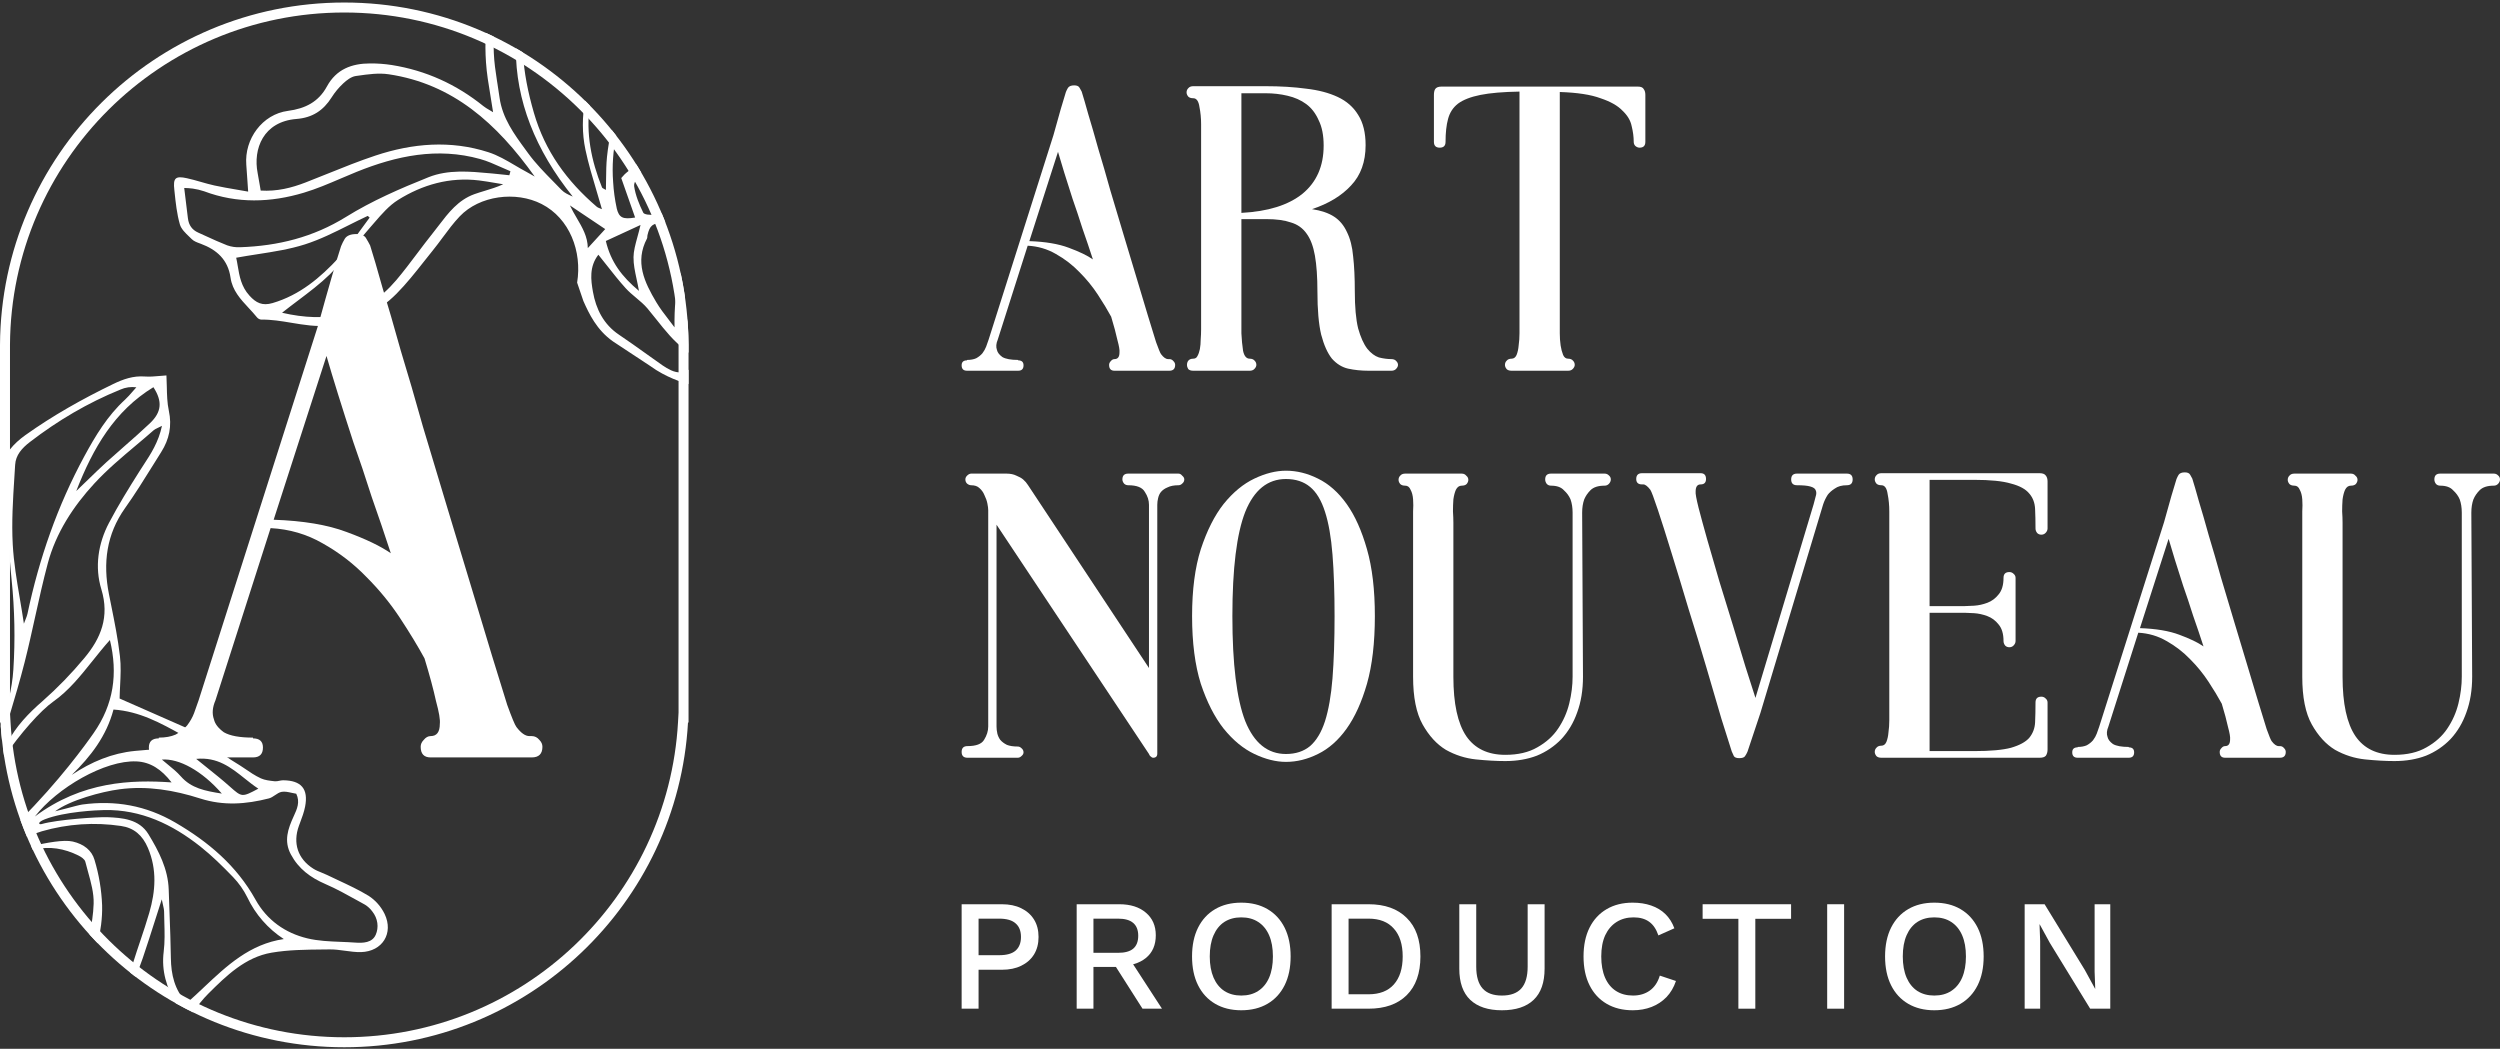 <?xml version="1.0" encoding="UTF-8"?>
<svg xmlns="http://www.w3.org/2000/svg" width="727" height="305" viewBox="0 0 727 305" fill="none">
  <rect x="0" y="0" width="727" height="305" fill="#333333" stroke="none"/>
  <path fill-rule="evenodd" clip-rule="evenodd" d="M2.905 100.211L2.903 100.501V207.219L3.058 209.96C5.925 261.072 48.284 301.637 100.114 301.637C151.945 301.637 194.303 261.072 197.171 209.96L197.324 207.219L197.326 100.557L197.323 100.211C196.981 46.817 153.59 3.637 100.114 3.637C46.639 3.637 3.248 46.817 2.905 100.211ZM200.227 100.193H200.229V210.122H200.07C197.117 262.764 153.494 304.54 100.114 304.54C46.735 304.54 3.112 262.764 0.159 210.122H0V100.193H0.002C0.355 45.203 45.041 0.734 100.114 0.734C155.187 0.734 199.874 45.203 200.227 100.193Z" fill="white"></path>
  <path fill-rule="evenodd" clip-rule="evenodd" d="M56.127 294.383C57.486 292.452 58.928 290.598 60.572 288.964C65.825 283.731 71.33 278.34 78.995 277.033C83.87 276.206 88.899 276.157 93.889 276.109C94.548 276.103 95.207 276.096 95.865 276.088C97.356 276.07 98.852 276.275 100.348 276.481C101.904 276.695 103.459 276.909 105.006 276.87C111.203 276.689 114.524 271.386 111.848 265.779C110.805 263.634 109.198 261.811 107.198 260.509C104.38 258.795 101.364 257.385 98.351 255.976C97.261 255.466 96.171 254.956 95.091 254.432C94.586 254.186 94.06 253.974 93.534 253.763C92.71 253.431 91.887 253.1 91.148 252.636C86.574 249.768 85.095 245.162 86.933 240.128C87.041 239.834 87.151 239.54 87.261 239.246C87.832 237.719 88.406 236.185 88.717 234.603C89.738 229.419 87.628 226.946 82.322 226.905C81.957 226.905 81.588 226.981 81.22 227.056C80.785 227.146 80.352 227.234 79.931 227.197C79.87 227.19 79.808 227.183 79.746 227.176C78.427 227.031 77.045 226.88 75.871 226.351C74.174 225.573 72.603 224.494 71.057 223.433L70.91 223.332C70.175 222.825 69.398 222.345 68.62 221.865C66.615 220.627 64.595 219.38 63.23 217.632C61.406 215.298 59.308 213.924 56.809 212.822C49.462 209.568 42.12 206.338 34.782 203.131C34.801 201.909 34.864 200.663 34.927 199.405C35.07 196.564 35.216 193.659 34.878 190.81C34.311 185.866 33.325 180.966 32.342 176.075C32.115 174.949 31.889 173.824 31.668 172.699C29.916 163.735 30.929 155.415 36.373 147.747C39.217 143.752 41.819 139.571 44.42 135.391C45.237 134.077 46.055 132.763 46.88 131.455C49.215 127.765 50.05 123.871 49.098 119.44C48.609 117.168 48.559 114.806 48.507 112.416C48.484 111.34 48.461 110.257 48.398 109.175C47.728 109.214 47.066 109.274 46.41 109.332C44.95 109.463 43.521 109.591 42.114 109.485C38.748 109.237 35.847 110.255 32.867 111.699C23.986 116.001 15.408 120.811 7.375 126.537C3.942 128.986 1.229 132.04 0 136.324L1.49503e-05 145.14C0.399 144.328 0.793 143.503 1.188 142.671C1.26 143.314 1.338 143.957 1.416 144.6C1.589 146.034 1.763 147.469 1.876 148.905C2.06 151.253 2.219 153.603 2.378 155.953C2.665 160.188 2.951 164.423 3.379 168.644C4.27 177.302 4.44 186.018 3.887 194.704C3.52 200.457 2.057 205.824 0.218 211.081C0.314 212.544 0.441 213.997 0.599 215.442C1.286 213.068 1.993 210.698 2.7 208.329C4.26 203.099 5.82 197.868 7.162 192.584C8.276 188.205 9.25 183.789 10.224 179.373C11.373 174.171 12.521 168.969 13.896 163.828C16.271 154.946 21.3 147.254 27.433 140.6C31.119 136.596 35.317 133.064 39.513 129.533C41.263 128.061 43.013 126.588 44.726 125.082C45.009 124.835 45.365 124.67 45.894 124.425C46.222 124.273 46.617 124.091 47.102 123.839C46.089 128.579 43.885 131.947 41.73 135.241C41.333 135.848 40.938 136.452 40.552 137.062C37.461 141.953 34.405 146.895 31.714 152.014C28.504 158.102 27.508 164.91 29.47 171.351C31.916 179.381 29.338 185.644 24.482 191.414C20.781 195.868 16.741 200.029 12.398 203.861C8.312 207.411 4.678 211.174 2.165 215.987C1.887 216.519 1.53 217.013 0.997 217.75C0.965 217.795 0.931 217.841 0.898 217.888C0.997 218.627 1.105 219.364 1.22 220.099C5.915 213.304 11.726 206.678 15.518 204.001C19.961 200.876 23.41 196.564 26.91 192.186C28.547 190.139 30.195 188.078 31.962 186.117C34.318 195.877 33.092 204.806 27.205 213.218C24.93 216.48 17.207 227.181 5.932 238.454C6.523 240.089 7.155 241.704 7.828 243.299C9.707 242.558 11.367 241.966 12.171 241.735C19.641 239.576 27.489 239.048 35.182 240.189C38.976 240.737 41.451 242.913 43.007 246.557C45.701 252.86 45.231 259.14 43.41 265.432C42.614 268.189 41.699 270.911 40.782 273.633C40.105 275.647 39.427 277.661 38.798 279.691C38.474 280.731 38.155 281.772 37.838 282.817C38.369 283.239 38.903 283.655 39.442 284.066C39.507 283.903 39.572 283.74 39.637 283.577C40.287 281.947 40.938 280.318 41.501 278.658C42.797 274.834 44.025 270.984 45.339 266.864C45.889 265.138 46.454 263.365 47.046 261.527C47.158 262.105 47.272 262.6 47.374 263.043C47.564 263.863 47.711 264.502 47.721 265.152C47.731 266.15 47.76 267.15 47.789 268.152C47.873 271.034 47.956 273.922 47.601 276.756C46.898 282.39 48.477 287.245 51.136 291.761C52.772 292.68 54.436 293.555 56.127 294.383ZM66.905 228.795C70.335 231.84 70.379 231.878 75.118 229.346V229.34C73.733 228.436 72.428 227.396 71.124 226.356C67.182 223.211 63.24 220.067 57.049 220.683C58.142 221.576 59.205 222.428 60.241 223.258C62.521 225.084 64.669 226.806 66.724 228.635C66.785 228.689 66.846 228.742 66.905 228.795ZM64.509 230.776C58.747 224.14 52.034 220.493 47.073 220.887C47.616 221.358 48.183 221.819 48.754 222.283C50.094 223.373 51.459 224.484 52.609 225.791C55.613 229.209 59.568 230 64.509 230.776ZM10.145 237.441C23.883 227.167 38.311 226.715 49.889 227.523C46.906 223.652 43.675 221.602 39.703 221.418C30.5 221.004 16.607 229.122 10.145 237.441ZM52.927 217.479C55.035 217.376 57.174 217.272 59.36 217.145C57.178 216.07 55.068 214.899 52.973 213.736C46.699 210.254 40.56 206.847 33.004 206.337C30.944 214.111 26.361 219.977 20.874 225.341C26.548 221.535 32.605 219.009 39.262 218.367C43.752 217.927 48.26 217.707 52.927 217.479ZM43.588 123.095C47.046 119.802 47.274 116.713 44.612 112.594C33.305 119.516 27.114 130.157 22.17 142.794C23.387 141.634 24.519 140.537 25.603 139.486C27.472 137.674 29.198 136.001 30.973 134.384C32.659 132.851 34.373 131.349 36.087 129.848C38.619 127.629 41.151 125.411 43.588 123.095ZM8.715 128.521C6.351 130.338 4.567 132.354 4.404 135.172C4.333 136.356 4.258 137.541 4.182 138.726C3.766 145.272 3.348 151.835 3.709 158.35C3.99 163.553 4.864 168.722 5.769 174.076C6.173 176.462 6.583 178.885 6.949 181.365C7.127 180.881 7.289 180.477 7.431 180.122C7.689 179.477 7.883 178.994 7.988 178.492C11.38 162.451 16.695 147.117 24.528 132.677C27.768 126.701 31.253 120.913 36.335 116.246C37.142 115.504 37.864 114.67 38.588 113.834C38.94 113.428 39.291 113.022 39.653 112.626C38.069 112.412 36.457 112.643 34.998 113.294C25.521 117.145 16.832 122.284 8.715 128.521ZM49.688 278.582C49.761 283.404 50.718 287.814 54.311 291.679V291.694C55.992 290.223 57.626 288.682 59.259 287.142C65.942 280.839 72.62 274.54 82.532 273.078C77.939 270.097 74.266 265.899 71.922 260.952C70.853 258.789 69.457 256.804 67.784 255.065C64.766 251.933 61.646 248.849 58.245 246.154C50.108 239.716 41.008 235.37 30.366 235.562C28.113 235.6 18.79 236.017 13.029 238.255C10.726 239.15 11.283 239.88 12.121 239.635C16.593 238.328 28.612 237.537 31.148 237.636C35.509 237.806 40.476 238.176 43.161 242.578C46.176 247.534 48.873 252.708 49.063 258.747C49.133 260.976 49.216 263.204 49.299 265.431C49.462 269.816 49.626 274.199 49.688 278.582ZM103.307 274.107C105.645 274.28 108.246 274.14 109.253 271.844V271.858C110.213 269.671 109.892 267.083 108.24 265.018C107.668 264.242 106.952 263.583 106.13 263.078C105.368 262.661 104.607 262.238 103.846 261.815C100.821 260.133 97.789 258.447 94.624 257.081C90.31 255.217 86.828 252.671 84.581 248.456C82.48 244.532 83.74 241.017 85.398 237.391C85.422 237.34 85.446 237.288 85.469 237.236C86.364 235.289 87.317 233.215 86.151 230.817C85.715 230.75 85.273 230.652 84.833 230.554C83.828 230.33 82.83 230.108 81.919 230.268C81.236 230.388 80.612 230.809 79.985 231.233C79.409 231.622 78.829 232.014 78.198 232.176C71.561 233.868 65.037 234.39 58.202 232.199C50.683 229.79 42.817 228.454 34.811 229.516C29.522 230.198 20.27 232.724 16.015 235.933C16.539 235.828 17.784 235.496 19.148 235.133C21.048 234.626 23.181 234.057 23.918 233.955C33.515 232.651 42.473 234.244 50.952 239.182C60.598 244.798 68.805 251.731 74.301 261.614C77.62 267.582 82.926 271.325 89.373 272.874C92.523 273.63 95.819 273.761 99.121 273.893C100.519 273.948 101.918 274.004 103.307 274.107Z" fill="white"></path>
  <path d="M28.439 274.321C29.252 270.687 29.8 267.014 29.695 263.25C29.522 258.772 28.779 254.333 27.482 250.042C26.688 247.309 24.42 245.477 21.169 244.722C18.572 244.118 13.619 245.038 9.051 246.081C9.218 246.445 9.387 246.808 9.558 247.17C9.713 247.131 9.867 247.093 10.022 247.055C14.4 245.994 18.717 246.764 22.754 248.756C23.571 249.159 24.634 249.847 24.814 250.597C25.054 251.565 25.325 252.538 25.597 253.513C26.46 256.611 27.331 259.737 27.231 262.827C27.133 265.822 26.649 268.809 26.052 271.787C26.833 272.645 27.629 273.49 28.439 274.321Z" fill="white"></path>
  <path fill-rule="evenodd" clip-rule="evenodd" d="M58.391 52.891C57.056 52.508 55.721 52.125 54.366 51.831C51.017 51.089 50.287 51.732 50.701 55.251C50.718 55.413 50.736 55.576 50.752 55.739C51.088 58.944 51.426 62.184 52.307 65.252C52.697 66.601 53.906 67.757 55.055 68.854C55.302 69.09 55.546 69.324 55.779 69.556C56.387 70.16 57.305 70.494 58.159 70.805C58.224 70.829 58.288 70.852 58.352 70.875C63.038 72.614 66.288 75.5 67.041 80.742C67.574 84.457 69.958 87.022 72.338 89.583C73.152 90.46 73.966 91.336 74.706 92.258C75.008 92.635 75.446 92.88 75.926 92.942C78.907 92.894 81.822 93.38 84.746 93.867C88.314 94.462 91.895 95.059 95.627 94.689C103.487 93.9 109.972 90.799 115.321 85.396C118.203 82.489 120.758 79.256 123.308 76.027C124.164 74.944 125.019 73.861 125.886 72.792C126.869 71.578 127.802 70.319 128.735 69.06C130.307 66.94 131.877 64.822 133.682 62.925C139.44 56.864 150.004 55.483 157.517 59.334C165.64 63.495 169.316 73.121 167.827 82.184L169.646 87.531C171.284 91.215 173.497 95.916 178.207 99.253C178.843 99.672 179.471 100.086 180.092 100.496C183.272 102.591 186.259 104.56 189.107 106.444C193.606 109.739 198.67 111.316 200.229 111.664V107.503C199.116 108.482 197.121 108.59 195.154 107.687C194.274 107.277 193.431 106.79 192.637 106.231C191.101 105.155 189.575 104.064 188.049 102.973C185.381 101.066 182.712 99.158 179.991 97.328C175.509 94.317 173.305 89.841 172.429 84.869C171.813 81.386 171.322 77.547 174.003 74.073C174.87 75.147 175.695 76.194 176.5 77.215C178.336 79.546 180.065 81.739 181.933 83.8C182.848 84.813 183.908 85.7 184.966 86.585C186.138 87.566 187.308 88.544 188.278 89.692C189.164 90.742 190.018 91.818 190.872 92.893L190.873 92.894C193.409 96.088 195.94 99.275 199.28 101.764H199.292C199.634 102.019 199.952 102.295 200.229 102.593L200.229 100.193H200.227C200.212 97.96 200.125 95.744 199.967 93.548C199.331 91.13 199.059 88.644 199.156 86.134C198.815 83.819 198.394 81.53 197.898 79.27C196.485 84.275 196.074 89.473 196.15 95.188C195.6 94.438 195.029 93.701 194.459 92.963C193.178 91.307 191.897 89.65 190.839 87.86C187.419 82.102 184.543 76.17 188.152 69.349C188.227 69.197 188.234 69.005 188.24 68.811C188.245 68.67 188.25 68.528 188.281 68.397C188.958 65.505 189.761 64.966 192.842 64.692C193.074 64.672 193.291 64.667 193.494 64.675C193.149 63.782 192.79 62.897 192.42 62.017C191.653 62.177 190.891 62.316 190.123 62.418C189.095 62.563 187.326 62.418 187.052 61.835C185.869 59.412 184.8 56.812 184.409 54.17C184.237 52.959 185.507 51.345 186.453 50.18C186.458 50.174 186.463 50.167 186.468 50.161C186.001 49.366 185.523 48.579 185.034 47.798C184.164 48.624 183.244 49.409 182.26 50.142C181.821 50.47 181.455 50.886 181.106 51.283C180.956 51.454 180.808 51.621 180.66 51.776C181.32 53.65 181.961 55.478 182.611 57.33C183.285 59.254 183.969 61.204 184.692 63.257C181.142 63.862 179.991 63.335 179.323 60.519H179.334C178.79 57.999 178.442 55.441 178.295 52.868C177.95 48.239 178.307 43.773 179.185 39.434C178.741 38.863 178.292 38.298 177.836 37.738C177.241 40.295 176.798 42.908 176.517 45.579C176.296 47.723 176.272 49.89 176.248 52.126C176.237 53.145 176.226 54.18 176.195 55.233C175.965 55.093 175.765 54.989 175.598 54.904C175.312 54.756 175.127 54.661 175.068 54.52C171.918 46.688 170.344 38.722 171.513 30.669C171.05 30.198 170.582 29.731 170.11 29.269C169.304 33.983 169.231 38.732 170.239 43.511C171.091 47.555 172.284 51.532 173.481 55.52C174.01 57.285 174.54 59.052 175.042 60.828C174.912 60.766 174.758 60.709 174.596 60.649C174.23 60.514 173.815 60.36 173.497 60.088C164.872 52.691 158.483 43.971 155.254 32.796C153.548 26.896 152.363 21.074 152.068 15.252C151.385 14.837 150.697 14.429 150.003 14.03C149.977 29.256 155.653 43.581 166.557 57.167L166.343 57.072C165.225 56.575 164.112 56.081 163.325 55.259H163.316C162.538 54.446 161.746 53.641 160.955 52.836L160.952 52.834L160.951 52.832L160.95 52.831L160.948 52.829C158.342 50.178 155.733 47.524 153.575 44.551C153.452 44.382 153.329 44.214 153.206 44.045L152.895 43.621L152.893 43.619C149.522 39.019 146.091 34.337 145.271 28.393C145.095 27.115 144.893 25.839 144.692 24.562C144.632 24.184 144.572 23.805 144.513 23.426C144.099 20.776 143.719 18.125 143.604 15.462C143.534 13.844 143.51 12.231 143.565 10.628C142.81 10.264 142.051 9.91 141.286 9.564C141.093 12.41 141.133 15.275 141.329 18.159C141.541 21.329 142.064 24.474 142.622 27.829C142.88 29.378 143.145 30.972 143.39 32.633C142.98 32.377 142.606 32.158 142.261 31.956C141.614 31.578 141.07 31.26 140.584 30.868C132.739 24.54 123.859 20.492 113.894 18.902C111.821 18.584 109.727 18.433 107.63 18.447C102.299 18.453 97.793 20.131 95.075 25.131C92.634 29.622 88.803 31.576 83.731 32.243C76.294 33.222 71.038 40.415 71.622 47.903C71.736 49.425 71.84 50.946 71.955 52.646C72.02 53.604 72.089 54.618 72.165 55.722C71.015 55.515 69.911 55.327 68.84 55.144C66.567 54.756 64.445 54.394 62.343 53.934C61.013 53.643 59.703 53.267 58.391 52.891ZM176.175 70.08C177.617 76.182 180.815 80.425 185.811 84.595C185.596 83.369 185.352 82.231 185.121 81.154C184.631 78.865 184.199 76.85 184.231 74.842H184.219C184.249 72.987 184.753 71.142 185.356 68.939C185.65 67.865 185.967 66.707 186.263 65.421C184.792 66.1 183.465 66.714 182.221 67.289L182.198 67.299C180.046 68.294 178.144 69.174 176.175 70.08ZM170.934 72.151L175.997 66.617C173.851 65.181 171.722 63.753 169.6 62.329L169.589 62.321L169.14 62.02C168 61.256 166.863 60.493 165.725 59.73C166.339 61.039 167.05 62.254 167.746 63.443C169.361 66.199 170.893 68.815 170.934 72.151ZM155.482 51.325C144.48 35.91 131.734 24.394 113.032 21.599C110.111 21.161 107.014 21.601 104.03 22.025C103.835 22.053 103.64 22.081 103.446 22.108C102.147 22.294 100.818 23.311 99.808 24.257C98.511 25.466 97.374 26.837 96.427 28.335C94.03 32.121 90.879 34.226 86.207 34.596C76.572 35.365 73.535 43.29 74.928 50.352C75.174 51.602 75.382 52.862 75.618 54.29C75.678 54.653 75.739 55.027 75.804 55.414C80.578 55.705 84.776 54.639 88.87 53.055C91.015 52.224 93.15 51.364 95.284 50.504C99.883 48.651 104.482 46.798 109.181 45.241C119.985 41.65 131.045 40.724 142.024 44.265C144.742 45.137 147.264 46.619 149.785 48.102C150.902 48.758 152.018 49.414 153.152 50.017C153.47 50.184 153.774 50.359 154.21 50.611C154.533 50.798 154.929 51.026 155.458 51.325H155.482ZM139.323 52.472C130.765 51.432 122.864 53.693 115.748 58.148C113.131 59.789 111 62.258 108.906 64.683C108.454 65.208 108.003 65.73 107.549 66.242C106.017 67.965 104.563 69.764 103.109 71.563C100.814 74.403 98.52 77.242 95.925 79.775C93.115 82.517 89.954 84.903 86.634 87.409L86.632 87.41C85.122 88.55 83.578 89.715 82.02 90.95C94.981 93.944 106.302 91.984 115.12 81.593H115.129C117.304 79.027 119.33 76.337 121.357 73.645C122.818 71.705 124.28 69.764 125.798 67.87C126.388 67.134 126.963 66.381 127.539 65.627C130.383 61.903 133.239 58.163 137.933 56.468C138.92 56.112 139.926 55.808 140.948 55.499C142.696 54.97 144.492 54.426 146.331 53.585C145.571 53.463 144.811 53.334 144.051 53.204C142.475 52.935 140.899 52.667 139.323 52.472ZM72.533 85.961C74.472 88.087 76.265 89.005 79.267 88.131C87.18 85.801 93.162 80.734 98.538 74.923C100.827 72.449 102.814 69.696 104.802 66.941C105.69 65.711 106.578 64.48 107.493 63.274C107.367 63.166 107.244 63.056 107.12 62.944L107.117 62.942L107.116 62.941L107.115 62.94L107.1 62.926C107.046 62.878 106.993 62.83 106.938 62.782C105.094 63.639 103.268 64.554 101.442 65.469C97.259 67.564 93.077 69.66 88.675 71.065C84.258 72.474 79.619 73.193 74.878 73.928L74.876 73.928C72.828 74.246 70.761 74.566 68.685 74.947C68.862 75.727 68.999 76.54 69.138 77.371C69.623 80.256 70.141 83.347 72.533 85.952V85.961ZM54.658 63.536C54.889 65.447 55.849 66.847 57.63 67.637C58.402 67.982 59.17 68.334 59.939 68.686C61.954 69.61 63.969 70.533 66.045 71.338C67.262 71.769 68.552 71.958 69.841 71.895C80.832 71.516 91.037 69.011 100.62 63.079C108.13 58.419 116.387 54.819 124.624 51.532C130.322 49.258 136.588 49.841 142.687 50.409L143.332 50.468C144.348 50.563 145.362 50.671 146.378 50.779L146.38 50.779C146.958 50.84 147.538 50.901 148.118 50.961C148.22 50.57 148.328 50.183 148.436 49.796C147.515 49.418 146.603 49.011 145.692 48.603C143.697 47.712 141.704 46.822 139.624 46.243C127.182 42.777 115.307 45.293 103.686 49.985C102.153 50.603 100.631 51.255 99.109 51.907C95.562 53.426 92.015 54.944 88.342 56.043C78.706 58.923 68.986 59.246 59.37 55.629C58.296 55.267 57.191 55.004 56.068 54.843C55.239 54.736 54.405 54.675 53.569 54.659C53.943 57.802 54.296 60.665 54.649 63.522L54.658 63.536Z" fill="white"></path>
  <path d="M154.62 214.056C155.511 214.056 156.253 214.425 156.847 215.164C157.441 215.755 157.737 216.419 157.737 217.158C157.737 219.225 156.698 220.259 154.62 220.259H125.228C123.298 220.259 122.333 219.225 122.333 217.158C122.333 216.419 122.63 215.755 123.224 215.164C123.818 214.425 124.486 214.056 125.228 214.056C127.009 214.056 127.9 212.875 127.9 210.512C128.049 209.33 127.677 207.115 126.787 203.865C126.045 200.469 124.931 196.333 123.447 191.459C121.517 187.915 119.142 184.001 116.321 179.718C113.501 175.435 110.235 171.447 106.524 167.755C102.813 163.915 98.582 160.666 93.832 158.007C89.23 155.349 84.183 153.872 78.691 153.577L62.659 203.644C61.768 205.712 61.62 207.558 62.213 209.182C62.51 210.512 63.475 211.767 65.108 212.948C66.889 213.982 69.71 214.499 73.569 214.499V214.721C75.499 214.721 76.464 215.607 76.464 217.379C76.464 219.299 75.499 220.259 73.569 220.259H46.181C44.252 220.259 43.287 219.299 43.287 217.379C43.287 215.607 44.252 214.721 46.181 214.721V214.499C48.111 214.499 49.744 214.204 51.08 213.613C52.416 212.875 53.529 211.988 54.42 210.955C55.311 209.773 55.979 208.592 56.424 207.41C56.869 206.081 57.315 204.825 57.76 203.644L92.496 94.648C95.465 83.867 97.692 76.187 99.176 71.608C99.473 70.87 99.844 70.132 100.289 69.393C100.883 68.507 101.996 68.064 103.629 68.064C105.114 68.064 106.079 68.507 106.524 69.393C106.969 70.132 107.34 70.796 107.637 71.387C108.528 74.193 109.716 78.254 111.2 83.571C112.833 88.888 114.614 95.017 116.544 101.959C118.622 108.753 120.775 116.137 123.001 124.112C125.377 131.94 127.752 139.842 130.127 147.817C132.502 155.644 134.803 163.251 137.029 170.635C139.256 178.02 141.26 184.666 143.041 190.573C144.823 196.333 146.307 201.133 147.495 204.973C148.831 208.665 149.721 210.807 150.167 211.398C151.503 213.17 152.765 214.056 153.952 214.056H154.62ZM79.581 151.14C88.191 151.435 95.242 152.617 100.735 154.684C106.376 156.752 110.68 158.82 113.649 160.887C111.868 155.423 110.012 149.958 108.083 144.494C106.301 138.882 104.52 133.565 102.739 128.543C101.106 123.522 99.621 118.869 98.285 114.586C96.949 110.303 95.836 106.611 94.945 103.51L79.581 151.14Z" fill="white"></path>
  <path d="M613.668 262.953V293.326H607.823L596.088 274.182L593.143 268.797H593.097L593.281 273.721V293.326H588.771V262.953H594.57L606.258 282.051L609.25 287.527H609.296L609.112 282.557V262.953H613.668Z" fill="white"></path>
  <path d="M562.49 262.492C565.435 262.492 567.982 263.121 570.129 264.379C572.277 265.636 573.934 267.431 575.099 269.763C576.265 272.094 576.848 274.886 576.848 278.138C576.848 281.39 576.265 284.182 575.099 286.514C573.934 288.845 572.277 290.64 570.129 291.898C567.982 293.156 565.435 293.785 562.49 293.785C559.576 293.785 557.044 293.156 554.897 291.898C552.749 290.64 551.093 288.845 549.927 286.514C548.761 284.182 548.178 281.39 548.178 278.138C548.178 274.886 548.761 272.094 549.927 269.763C551.093 267.431 552.749 265.636 554.897 264.379C557.044 263.121 559.576 262.492 562.49 262.492ZM562.49 266.772C560.588 266.772 558.947 267.216 557.566 268.106C556.216 268.996 555.173 270.284 554.437 271.972C553.7 273.659 553.332 275.715 553.332 278.138C553.332 280.531 553.7 282.587 554.437 284.305C555.173 285.992 556.216 287.281 557.566 288.171C558.947 289.06 560.588 289.505 562.49 289.505C564.423 289.505 566.064 289.06 567.414 288.171C568.795 287.281 569.853 285.992 570.589 284.305C571.326 282.587 571.694 280.531 571.694 278.138C571.694 275.715 571.326 273.659 570.589 271.972C569.853 270.284 568.795 268.996 567.414 268.106C566.064 267.216 564.423 266.772 562.49 266.772Z" fill="white"></path>
  <path d="M536.268 262.953V293.326H531.344V262.953H536.268Z" fill="white"></path>
  <path d="M520.847 262.953V267.187H510.446V293.326H505.522V267.187H495.122V262.953H520.847Z" fill="white"></path>
  <path d="M487.367 285.271C486.754 287.112 485.833 288.677 484.606 289.965C483.379 291.223 481.937 292.174 480.28 292.818C478.624 293.463 476.798 293.785 474.804 293.785C471.89 293.785 469.359 293.156 467.211 291.898C465.063 290.64 463.407 288.845 462.241 286.514C461.075 284.182 460.492 281.39 460.492 278.138C460.492 274.886 461.075 272.094 462.241 269.763C463.407 267.431 465.063 265.636 467.211 264.379C469.359 263.121 471.874 262.492 474.758 262.492C476.752 262.492 478.547 262.768 480.142 263.32C481.768 263.872 483.149 264.701 484.284 265.805C485.419 266.91 486.294 268.29 486.907 269.947L482.259 272.018C481.646 270.208 480.756 268.888 479.59 268.06C478.424 267.201 476.906 266.772 475.034 266.772C473.163 266.772 471.521 267.216 470.11 268.106C468.699 268.996 467.594 270.284 466.797 271.972C466.03 273.659 465.646 275.715 465.646 278.138C465.646 280.531 466.014 282.587 466.751 284.305C467.487 285.992 468.546 287.281 469.926 288.171C471.307 289.06 472.963 289.505 474.896 289.505C476.768 289.505 478.378 289.03 479.728 288.078C481.109 287.097 482.091 285.639 482.673 283.707L487.367 285.271Z" fill="white"></path>
  <path d="M449.168 262.953V281.683C449.168 285.702 448.11 288.724 445.993 290.749C443.876 292.773 440.793 293.786 436.743 293.786C432.755 293.786 429.687 292.773 427.539 290.749C425.422 288.724 424.364 285.702 424.364 281.683V262.953H429.288V281.084C429.288 283.938 429.902 286.055 431.129 287.435C432.356 288.816 434.227 289.506 436.743 289.506C439.29 289.506 441.176 288.816 442.404 287.435C443.631 286.055 444.244 283.938 444.244 281.084V262.953H449.168Z" fill="white"></path>
  <path d="M397.963 262.953C402.718 262.953 406.415 264.272 409.053 266.911C411.723 269.518 413.057 273.261 413.057 278.139C413.057 283.017 411.723 286.776 409.053 289.414C406.415 292.022 402.718 293.326 397.963 293.326H387.24V262.953H397.963ZM397.963 289.138C401.184 289.138 403.639 288.187 405.326 286.285C407.044 284.352 407.903 281.637 407.903 278.139C407.903 274.642 407.044 271.942 405.326 270.04C403.639 268.107 401.184 267.141 397.963 267.141H392.164V289.138H397.963Z" fill="white"></path>
  <path d="M360.958 262.492C363.903 262.492 366.45 263.121 368.597 264.379C370.745 265.636 372.402 267.431 373.567 269.763C374.733 272.094 375.316 274.886 375.316 278.138C375.316 281.39 374.733 284.182 373.567 286.514C372.402 288.845 370.745 290.64 368.597 291.898C366.45 293.156 363.903 293.785 360.958 293.785C358.044 293.785 355.513 293.156 353.365 291.898C351.217 290.64 349.561 288.845 348.395 286.514C347.229 284.182 346.646 281.39 346.646 278.138C346.646 274.886 347.229 272.094 348.395 269.763C349.561 267.431 351.217 265.636 353.365 264.379C355.513 263.121 358.044 262.492 360.958 262.492ZM360.958 266.772C359.056 266.772 357.415 267.216 356.034 268.106C354.684 268.996 353.641 270.284 352.905 271.972C352.169 273.659 351.8 275.715 351.8 278.138C351.8 280.531 352.169 282.587 352.905 284.305C353.641 285.992 354.684 287.281 356.034 288.171C357.415 289.06 359.056 289.505 360.958 289.505C362.891 289.505 364.532 289.06 365.882 288.171C367.263 287.281 368.321 285.992 369.058 284.305C369.794 282.587 370.162 280.531 370.162 278.138C370.162 275.715 369.794 273.659 369.058 271.972C368.321 270.284 367.263 268.996 365.882 268.106C364.532 267.216 362.891 266.772 360.958 266.772Z" fill="white"></path>
  <path d="M325.475 262.953C328.727 262.953 331.304 263.766 333.206 265.392C335.139 267.018 336.105 269.212 336.105 271.973C336.105 274.826 335.139 277.035 333.206 278.599C331.304 280.133 328.727 280.9 325.475 280.9L325.015 281.177H317.974V293.326H313.096V262.953H325.475ZM325.107 277.081C327.101 277.081 328.573 276.682 329.524 275.884C330.506 275.056 330.997 273.798 330.997 272.111C330.997 270.454 330.506 269.211 329.524 268.383C328.573 267.555 327.101 267.141 325.107 267.141H317.974V277.081H325.107ZM328.006 278.093L337.9 293.326H332.24L323.772 280.026L328.006 278.093Z" fill="white"></path>
  <path d="M291.333 262.953C293.511 262.953 295.383 263.336 296.947 264.103C298.543 264.87 299.785 265.959 300.675 267.371C301.565 268.782 302.009 270.485 302.009 272.479C302.009 274.442 301.565 276.145 300.675 277.587C299.785 278.998 298.543 280.087 296.947 280.854C295.383 281.621 293.511 282.005 291.333 282.005H284.568V293.326H279.644V262.953H291.333ZM290.551 277.771C292.729 277.771 294.324 277.326 295.337 276.437C296.38 275.516 296.901 274.197 296.901 272.479C296.901 270.73 296.38 269.411 295.337 268.521C294.324 267.601 292.729 267.141 290.551 267.141H284.568V277.771H290.551Z" fill="white"></path>
  <path d="M725.188 141.23C723.336 141.23 721.967 141.672 721.081 142.558C720.276 143.364 719.672 144.249 719.269 145.216C718.866 146.343 718.665 147.632 718.665 149.081L718.907 196.796C718.907 200.661 718.343 204.124 717.215 207.184C716.169 210.164 714.638 212.741 712.625 214.915C710.612 217.009 708.236 218.62 705.498 219.747C702.76 220.794 699.7 221.318 696.318 221.318C693.741 221.318 690.882 221.157 687.741 220.834C684.681 220.512 681.782 219.586 679.044 218.056C676.386 216.445 674.131 213.989 672.279 210.687C670.427 207.386 669.501 202.755 669.501 196.796V151.98C669.501 151.014 669.501 149.927 669.501 148.719C669.581 147.511 669.581 146.343 669.501 145.216C669.42 144.088 669.179 143.162 668.776 142.438C668.454 141.632 667.931 141.23 667.206 141.23C666.562 141.23 666.078 141.068 665.756 140.746C665.434 140.344 665.273 139.941 665.273 139.538C665.273 139.055 665.434 138.653 665.756 138.33C666.078 137.928 666.562 137.726 667.206 137.726H683.634C684.198 137.726 684.641 137.928 684.963 138.33C685.365 138.653 685.567 139.055 685.567 139.538C685.567 139.941 685.406 140.344 685.084 140.746C684.761 141.068 684.278 141.23 683.634 141.23C682.909 141.23 682.346 141.632 681.943 142.438C681.621 143.162 681.379 144.088 681.218 145.216C681.138 146.343 681.097 147.511 681.097 148.719C681.178 149.927 681.218 151.014 681.218 151.98V196.796C681.218 204.607 682.466 210.365 684.963 214.07C687.459 217.694 691.244 219.506 696.318 219.506C700.022 219.506 703.123 218.781 705.619 217.331C708.196 215.882 710.209 214.07 711.659 211.895C713.189 209.641 714.276 207.184 714.92 204.527C715.565 201.869 715.887 199.292 715.887 196.796V149.081C715.887 147.632 715.685 146.343 715.283 145.216C714.88 144.249 714.236 143.364 713.35 142.558C712.545 141.672 711.296 141.23 709.605 141.23C709.122 141.23 708.719 141.068 708.397 140.746C708.075 140.344 707.914 139.901 707.914 139.418C707.914 138.29 708.478 137.726 709.605 137.726H725.188C725.671 137.726 726.074 137.888 726.396 138.21C726.799 138.532 727 138.934 727 139.418C727 139.901 726.799 140.344 726.396 140.746C726.074 141.068 725.671 141.23 725.188 141.23Z" fill="white"></path>
  <path d="M663.006 216.968C663.49 216.968 663.892 217.169 664.214 217.572C664.537 217.894 664.698 218.257 664.698 218.659C664.698 219.787 664.134 220.35 663.006 220.35H647.061C646.014 220.35 645.491 219.787 645.491 218.659C645.491 218.257 645.652 217.894 645.974 217.572C646.296 217.169 646.659 216.968 647.061 216.968C648.028 216.968 648.511 216.324 648.511 215.035C648.591 214.391 648.39 213.183 647.907 211.411C647.504 209.559 646.9 207.304 646.095 204.647C645.048 202.714 643.76 200.58 642.229 198.245C640.699 195.909 638.928 193.735 636.914 191.722C634.901 189.628 632.606 187.856 630.029 186.407C627.533 184.957 624.795 184.152 621.815 183.991L613.118 211.291C612.634 212.418 612.554 213.425 612.876 214.311C613.037 215.035 613.561 215.72 614.446 216.364C615.413 216.928 616.943 217.21 619.037 217.21V217.33C620.083 217.33 620.607 217.814 620.607 218.78C620.607 219.827 620.083 220.35 619.037 220.35H604.179C603.132 220.35 602.608 219.827 602.608 218.78C602.608 217.814 603.132 217.33 604.179 217.33V217.21C605.226 217.21 606.111 217.049 606.836 216.727C607.561 216.324 608.165 215.841 608.648 215.277C609.131 214.633 609.494 213.988 609.735 213.344C609.977 212.619 610.218 211.935 610.46 211.291L629.304 151.859C630.915 145.98 632.123 141.792 632.928 139.296C633.089 138.893 633.291 138.491 633.532 138.088C633.854 137.605 634.458 137.363 635.344 137.363C636.149 137.363 636.673 137.605 636.914 138.088C637.156 138.491 637.357 138.853 637.518 139.175C638.002 140.705 638.646 142.92 639.451 145.819C640.337 148.718 641.303 152.06 642.35 155.845C643.478 159.55 644.645 163.576 645.853 167.925C647.142 172.193 648.43 176.501 649.719 180.85C651.007 185.118 652.256 189.265 653.464 193.292C654.672 197.319 655.759 200.942 656.725 204.164C657.691 207.304 658.497 209.922 659.141 212.015C659.866 214.029 660.349 215.196 660.591 215.519C661.315 216.485 662 216.968 662.644 216.968H663.006ZM622.298 182.662C626.969 182.823 630.794 183.467 633.774 184.595C636.834 185.722 639.169 186.85 640.78 187.977C639.814 184.997 638.807 182.018 637.76 179.038C636.794 175.978 635.827 173.079 634.861 170.341C633.975 167.603 633.17 165.066 632.445 162.731C631.72 160.395 631.116 158.382 630.633 156.691L622.298 182.662Z" fill="white"></path>
  <path d="M593.134 137.605C594.02 137.605 594.624 137.847 594.946 138.33C595.268 138.732 595.429 139.296 595.429 140.021V153.671C595.429 154.154 595.228 154.597 594.825 155C594.503 155.322 594.101 155.483 593.617 155.483C593.134 155.483 592.732 155.322 592.409 155C592.087 154.597 591.926 154.154 591.926 153.671C591.926 151.577 591.886 149.685 591.805 147.994C591.725 146.222 591.161 144.732 590.114 143.524C589.067 142.236 587.296 141.269 584.799 140.625C582.383 139.9 578.8 139.538 574.048 139.538H561.123V176.26H571.27C571.914 176.26 572.84 176.22 574.048 176.139C575.337 176.059 576.625 175.777 577.914 175.294C579.202 174.81 580.29 174.005 581.175 172.878C582.142 171.75 582.625 170.14 582.625 168.046C582.625 166.918 583.189 166.355 584.316 166.355C584.799 166.355 585.202 166.516 585.524 166.838C585.927 167.16 586.128 167.563 586.128 168.046V186.407C586.128 186.89 585.927 187.333 585.524 187.736C585.202 188.058 584.799 188.219 584.316 188.219C583.833 188.219 583.43 188.058 583.108 187.736C582.786 187.333 582.625 186.89 582.625 186.407C582.625 184.313 582.142 182.702 581.175 181.575C580.29 180.448 579.202 179.642 577.914 179.159C576.625 178.676 575.337 178.394 574.048 178.313C572.84 178.233 571.914 178.193 571.27 178.193H561.123V218.418H574.048C578.8 218.418 582.383 218.096 584.799 217.451C587.296 216.727 589.067 215.76 590.114 214.552C591.161 213.264 591.725 211.774 591.805 210.083C591.886 208.311 591.926 206.378 591.926 204.285C591.926 203.157 592.49 202.594 593.617 202.594C594.101 202.594 594.503 202.755 594.825 203.077C595.228 203.399 595.429 203.801 595.429 204.285V217.935C595.429 218.659 595.268 219.263 594.946 219.747C594.624 220.149 594.02 220.351 593.134 220.351H547.111C546.466 220.351 545.983 220.19 545.661 219.867C545.339 219.465 545.178 219.062 545.178 218.659C545.178 218.176 545.339 217.774 545.661 217.451C545.983 217.049 546.466 216.847 547.111 216.847C547.755 216.847 548.238 216.485 548.56 215.76C548.882 214.955 549.084 214.029 549.164 212.982C549.325 211.855 549.406 210.687 549.406 209.479C549.406 208.271 549.406 207.224 549.406 206.338V148.718C549.406 146.947 549.245 145.255 548.923 143.645C548.681 141.954 548.077 141.108 547.111 141.108C546.466 141.108 545.983 140.947 545.661 140.625C545.339 140.222 545.178 139.82 545.178 139.417C545.178 138.934 545.339 138.531 545.661 138.209C545.983 137.806 546.466 137.605 547.111 137.605H593.134Z" fill="white"></path>
  <path d="M537.06 137.726C538.187 137.726 538.751 138.29 538.751 139.417C538.751 140.544 538.187 141.108 537.06 141.108C535.61 141.108 534.443 141.43 533.557 142.075C532.671 142.638 531.987 143.242 531.503 143.886C530.94 144.772 530.497 145.698 530.175 146.665L511.934 207.305L508.19 218.539C508.029 218.941 507.787 219.384 507.465 219.867C507.223 220.27 506.66 220.471 505.774 220.471C504.968 220.471 504.445 220.27 504.203 219.867C503.962 219.384 503.76 218.941 503.599 218.539C502.955 216.525 501.949 213.344 500.579 208.996C499.291 204.567 497.841 199.614 496.231 194.138C494.62 188.662 492.889 182.984 491.037 177.105C489.265 171.146 487.614 165.71 486.084 160.798C484.554 155.805 483.225 151.617 482.098 148.235C480.97 144.853 480.245 142.92 479.923 142.437C479.118 141.39 478.433 140.867 477.87 140.867H477.507C476.38 140.867 475.816 140.343 475.816 139.296C475.816 138.169 476.38 137.605 477.507 137.605H494.54C495.587 137.605 496.11 138.169 496.11 139.296C496.11 140.343 495.587 140.867 494.54 140.867C493.573 140.867 493.09 141.551 493.09 142.92C493.01 143.484 493.291 145.054 493.936 147.631C494.58 150.128 495.425 153.228 496.472 156.932C497.519 160.556 498.687 164.583 499.976 169.012C501.345 173.361 502.673 177.669 503.962 181.937C505.25 186.205 506.458 190.192 507.586 193.896C508.794 197.601 509.76 200.621 510.485 202.956L527.396 146.665C527.638 145.779 527.839 145.014 528 144.37C528.242 143.645 528.242 143.041 528 142.558C527.839 142.075 527.316 141.712 526.43 141.471C525.625 141.229 524.336 141.108 522.564 141.108C521.437 141.108 520.873 140.544 520.873 139.417C520.873 138.29 521.437 137.726 522.564 137.726H537.06Z" fill="white"></path>
  <path d="M466.613 141.23C464.761 141.23 463.392 141.672 462.506 142.558C461.701 143.364 461.097 144.249 460.694 145.216C460.292 146.343 460.09 147.632 460.09 149.081L460.332 196.796C460.332 200.661 459.768 204.124 458.641 207.184C457.594 210.164 456.064 212.741 454.051 214.915C452.037 217.009 449.662 218.62 446.924 219.747C444.186 220.794 441.125 221.318 437.743 221.318C435.166 221.318 432.307 221.157 429.167 220.834C426.106 220.512 423.207 219.586 420.469 218.056C417.812 216.445 415.557 213.989 413.705 210.687C411.852 207.386 410.926 202.755 410.926 196.796V151.98C410.926 151.014 410.926 149.927 410.926 148.719C411.007 147.511 411.007 146.343 410.926 145.216C410.846 144.088 410.604 143.162 410.201 142.438C409.879 141.632 409.356 141.23 408.631 141.23C407.987 141.23 407.504 141.068 407.182 140.746C406.859 140.344 406.698 139.941 406.698 139.538C406.698 139.055 406.859 138.653 407.182 138.33C407.504 137.928 407.987 137.726 408.631 137.726H425.059C425.623 137.726 426.066 137.928 426.388 138.33C426.791 138.653 426.992 139.055 426.992 139.538C426.992 139.941 426.831 140.344 426.509 140.746C426.187 141.068 425.704 141.23 425.059 141.23C424.335 141.23 423.771 141.632 423.368 142.438C423.046 143.162 422.805 144.088 422.643 145.216C422.563 146.343 422.523 147.511 422.523 148.719C422.603 149.927 422.643 151.014 422.643 151.98V196.796C422.643 204.607 423.892 210.365 426.388 214.07C428.885 217.694 432.67 219.506 437.743 219.506C441.447 219.506 444.548 218.781 447.044 217.331C449.621 215.882 451.635 214.07 453.084 211.895C454.614 209.641 455.701 207.184 456.346 204.527C456.99 201.869 457.312 199.292 457.312 196.796V149.081C457.312 147.632 457.111 146.343 456.708 145.216C456.305 144.249 455.661 143.364 454.775 142.558C453.97 141.672 452.722 141.23 451.031 141.23C450.547 141.23 450.145 141.068 449.823 140.746C449.501 140.344 449.34 139.901 449.34 139.418C449.34 138.29 449.903 137.726 451.031 137.726H466.613C467.097 137.726 467.499 137.888 467.821 138.21C468.224 138.532 468.425 138.934 468.425 139.418C468.425 139.901 468.224 140.344 467.821 140.746C467.499 141.068 467.097 141.23 466.613 141.23Z" fill="white"></path>
  <path d="M373.959 136.879C377.1 136.879 380.2 137.644 383.261 139.174C386.401 140.704 389.18 143.16 391.596 146.542C394.012 149.925 395.985 154.314 397.515 159.709C399.045 165.024 399.81 171.507 399.81 179.157C399.81 186.888 399.045 193.452 397.515 198.847C395.985 204.162 394.012 208.511 391.596 211.893C389.18 215.276 386.401 217.732 383.261 219.262C380.2 220.792 377.1 221.557 373.959 221.557C371.06 221.557 368 220.792 364.779 219.262C361.558 217.732 358.578 215.276 355.84 211.893C353.182 208.511 350.968 204.162 349.196 198.847C347.505 193.452 346.659 186.888 346.659 179.157C346.659 171.507 347.505 165.024 349.196 159.709C350.968 154.314 353.182 149.925 355.84 146.542C358.578 143.16 361.558 140.704 364.779 139.174C368 137.644 371.06 136.879 373.959 136.879ZM373.959 219.262C376.778 219.262 379.113 218.497 380.966 216.967C382.818 215.356 384.267 212.94 385.314 209.719C386.361 206.417 387.086 202.27 387.489 197.277C387.891 192.203 388.092 186.164 388.092 179.157C388.092 172.232 387.891 166.272 387.489 161.28C387.086 156.206 386.361 152.059 385.314 148.838C384.267 145.536 382.818 143.12 380.966 141.59C379.113 140.06 376.778 139.295 373.959 139.295C368.644 139.295 364.698 142.476 362.121 148.838C359.625 155.199 358.377 165.306 358.377 179.157C358.377 193.089 359.625 203.276 362.121 209.719C364.698 216.081 368.644 219.262 373.959 219.262Z" fill="white"></path>
  <path d="M342.7 137.726C343.102 137.726 343.465 137.928 343.787 138.33C344.19 138.653 344.391 139.015 344.391 139.418C344.391 139.901 344.19 140.303 343.787 140.626C343.465 140.948 343.102 141.109 342.7 141.109C341.411 141.109 340.364 141.31 339.559 141.713C338.754 142.035 338.109 142.478 337.626 143.042C337.224 143.525 336.942 144.129 336.781 144.853C336.62 145.498 336.539 146.142 336.539 146.786V219.143C336.539 219.949 336.136 220.351 335.331 220.351C335.09 220.351 334.808 220.19 334.486 219.868C334.325 219.707 334.204 219.506 334.123 219.264L289.791 152.584V211.291C289.791 211.936 289.871 212.62 290.033 213.345C290.194 213.989 290.475 214.593 290.878 215.157C291.361 215.721 292.006 216.204 292.811 216.607C293.616 216.929 294.663 217.09 295.952 217.09C296.354 217.09 296.717 217.251 297.039 217.573C297.441 217.895 297.643 218.298 297.643 218.781C297.643 219.184 297.441 219.546 297.039 219.868C296.717 220.19 296.354 220.351 295.952 220.351H281.335C280.208 220.351 279.644 219.787 279.644 218.66C279.644 217.533 280.208 216.969 281.335 216.969C283.832 216.969 285.442 216.365 286.167 215.157C286.972 213.868 287.375 212.58 287.375 211.291V148.357C287.375 147.873 287.294 147.229 287.133 146.424C286.972 145.618 286.69 144.813 286.288 144.008C285.966 143.203 285.483 142.518 284.838 141.954C284.275 141.391 283.469 141.109 282.422 141.109C282.02 141.109 281.617 140.948 281.214 140.626C280.892 140.303 280.731 139.901 280.731 139.418C280.731 139.015 280.892 138.653 281.214 138.33C281.617 137.928 282.02 137.726 282.422 137.726H292.69C293.817 137.726 294.784 137.928 295.589 138.33C296.394 138.653 297.039 139.015 297.522 139.418C298.086 139.901 298.569 140.465 298.971 141.109L334.123 194.259V146.786C334.123 145.498 333.721 144.249 332.915 143.042C332.19 141.753 330.58 141.109 328.083 141.109C327.6 141.109 327.198 140.948 326.875 140.626C326.553 140.223 326.392 139.82 326.392 139.418C326.392 138.29 326.956 137.726 328.083 137.726H342.7Z" fill="white"></path>
  <path d="M476.295 25.184C477.18 25.184 477.744 25.426 477.986 25.909C478.308 26.312 478.469 26.876 478.469 27.6V41.25C478.469 42.378 477.905 42.942 476.778 42.942C476.375 42.942 475.972 42.781 475.57 42.458C475.248 42.136 475.087 41.734 475.087 41.25C475.087 39.801 474.885 38.271 474.483 36.66C474.16 35.05 473.275 33.56 471.825 32.191C470.456 30.741 468.322 29.533 465.423 28.567C462.604 27.52 458.658 26.916 453.585 26.755V93.797C453.585 94.683 453.585 95.73 453.585 96.938C453.585 98.145 453.665 99.313 453.826 100.441C453.987 101.488 454.229 102.414 454.551 103.219C454.873 103.944 455.356 104.306 456.001 104.306C456.645 104.306 457.128 104.507 457.45 104.91C457.772 105.232 457.933 105.635 457.933 106.118C457.933 106.521 457.732 106.923 457.329 107.326C457.007 107.648 456.564 107.809 456.001 107.809H439.572C438.928 107.809 438.445 107.648 438.123 107.326C437.801 106.923 437.64 106.521 437.64 106.118C437.64 105.635 437.801 105.232 438.123 104.91C438.445 104.507 438.928 104.306 439.572 104.306C440.217 104.306 440.7 103.944 441.022 103.219C441.344 102.414 441.545 101.488 441.626 100.441C441.787 99.313 441.868 98.145 441.868 96.938C441.868 95.73 441.868 94.683 441.868 93.797V26.634C437.116 26.715 433.331 27.037 430.513 27.6C427.694 28.164 425.52 29.01 423.99 30.137C422.54 31.265 421.574 32.754 421.091 34.607C420.607 36.378 420.366 38.593 420.366 41.25C420.366 42.378 419.802 42.942 418.675 42.942C417.547 42.942 416.984 42.378 416.984 41.25V27.6C416.984 26.876 417.104 26.312 417.346 25.909C417.668 25.426 418.272 25.184 419.158 25.184H476.295Z" fill="white"></path>
  <path d="M404.608 104.427C405.252 104.427 405.735 104.628 406.057 105.031C406.379 105.353 406.54 105.715 406.54 106.118C406.54 106.521 406.339 106.923 405.936 107.326C405.614 107.648 405.171 107.809 404.608 107.809H397.964C395.87 107.809 393.897 107.608 392.045 107.205C390.273 106.802 388.703 105.836 387.334 104.306C386.045 102.695 384.998 100.36 384.193 97.3C383.468 94.24 383.106 90.052 383.106 84.737C383.106 80.549 382.864 77.087 382.381 74.349C381.898 71.611 381.093 69.476 379.965 67.946C378.838 66.336 377.308 65.249 375.375 64.685C373.523 64.041 371.147 63.718 368.248 63.718H361V96.937C361.081 98.709 361.242 100.4 361.483 102.011C361.806 103.541 362.45 104.306 363.416 104.306C364.06 104.306 364.544 104.507 364.866 104.91C365.188 105.232 365.349 105.635 365.349 106.118C365.349 106.521 365.148 106.923 364.745 107.326C364.423 107.648 363.98 107.809 363.416 107.809H346.988C346.344 107.809 345.86 107.648 345.538 107.326C345.297 106.923 345.176 106.521 345.176 106.118C345.176 105.635 345.297 105.232 345.538 104.91C345.86 104.507 346.344 104.306 346.988 104.306C347.552 104.306 347.954 104.064 348.196 103.581C348.518 103.018 348.76 102.333 348.921 101.528C349.082 100.642 349.162 99.716 349.162 98.749C349.243 97.703 349.283 96.696 349.283 95.73V36.177C349.283 34.405 349.122 32.714 348.8 31.103C348.558 29.412 347.954 28.567 346.988 28.567C346.344 28.567 345.86 28.406 345.538 28.084C345.216 27.681 345.055 27.278 345.055 26.876C345.055 26.392 345.216 25.99 345.538 25.668C345.86 25.265 346.344 25.064 346.988 25.064H368.006C372.355 25.064 376.301 25.305 379.844 25.788C383.388 26.191 386.448 26.996 389.025 28.204C391.602 29.412 393.575 31.144 394.944 33.399C396.394 35.653 397.118 38.593 397.118 42.217C397.118 47.049 395.709 50.954 392.89 53.934C390.152 56.914 386.367 59.209 381.536 60.819C384.193 61.222 386.327 61.947 387.938 62.994C389.548 64.041 390.797 65.53 391.682 67.463C392.649 69.396 393.253 71.772 393.494 74.59C393.817 77.409 393.978 80.791 393.978 84.737C393.978 89.247 394.3 92.83 394.944 95.488C395.669 98.065 396.555 100.038 397.602 101.407C398.648 102.695 399.776 103.541 400.984 103.944C402.272 104.266 403.48 104.427 404.608 104.427ZM361 61.907C368.731 61.504 374.65 59.652 378.757 56.35C382.864 52.968 384.918 48.297 384.918 42.337C384.918 39.358 384.435 36.902 383.468 34.969C382.582 32.956 381.375 31.385 379.844 30.258C378.314 29.13 376.502 28.325 374.409 27.842C372.395 27.359 370.261 27.117 368.006 27.117H361V61.907Z" fill="white"></path>
  <path d="M340.042 104.427C340.525 104.427 340.928 104.628 341.25 105.031C341.572 105.353 341.733 105.716 341.733 106.118C341.733 107.246 341.17 107.809 340.042 107.809H324.097C323.05 107.809 322.527 107.246 322.527 106.118C322.527 105.716 322.688 105.353 323.01 105.031C323.332 104.628 323.694 104.427 324.097 104.427C325.063 104.427 325.547 103.783 325.547 102.494C325.627 101.85 325.426 100.642 324.943 98.871C324.54 97.018 323.936 94.763 323.131 92.106C322.084 90.173 320.795 88.039 319.265 85.704C317.735 83.368 315.963 81.194 313.95 79.181C311.937 77.087 309.642 75.315 307.065 73.866C304.568 72.416 301.83 71.611 298.851 71.45L290.153 98.75C289.67 99.877 289.59 100.884 289.912 101.77C290.073 102.494 290.596 103.179 291.482 103.823C292.448 104.387 293.979 104.669 296.072 104.669V104.79C297.119 104.79 297.643 105.273 297.643 106.239C297.643 107.286 297.119 107.809 296.072 107.809H281.214C280.167 107.809 279.644 107.286 279.644 106.239C279.644 105.273 280.167 104.79 281.214 104.79V104.669C282.261 104.669 283.147 104.508 283.872 104.186C284.597 103.783 285.201 103.3 285.684 102.736C286.167 102.092 286.529 101.447 286.771 100.803C287.013 100.078 287.254 99.394 287.496 98.75L306.34 39.318C307.951 33.439 309.159 29.252 309.964 26.755C310.125 26.352 310.326 25.95 310.568 25.547C310.89 25.064 311.494 24.822 312.38 24.822C313.185 24.822 313.709 25.064 313.95 25.547C314.192 25.95 314.393 26.312 314.554 26.634C315.037 28.164 315.682 30.379 316.487 33.278C317.373 36.177 318.339 39.519 319.386 43.304C320.513 47.009 321.681 51.035 322.889 55.384C324.178 59.652 325.466 63.96 326.755 68.309C328.043 72.577 329.291 76.725 330.499 80.751C331.707 84.778 332.794 88.401 333.761 91.623C334.727 94.763 335.532 97.381 336.177 99.475C336.902 101.488 337.385 102.655 337.626 102.978C338.351 103.944 339.036 104.427 339.68 104.427H340.042ZM299.334 70.121C304.005 70.282 307.83 70.926 310.81 72.054C313.87 73.181 316.205 74.309 317.816 75.436C316.849 72.456 315.843 69.477 314.796 66.497C313.829 63.437 312.863 60.538 311.897 57.8C311.011 55.062 310.206 52.525 309.481 50.19C308.756 47.854 308.152 45.841 307.669 44.15L299.334 70.121Z" fill="white"></path>
</svg>
